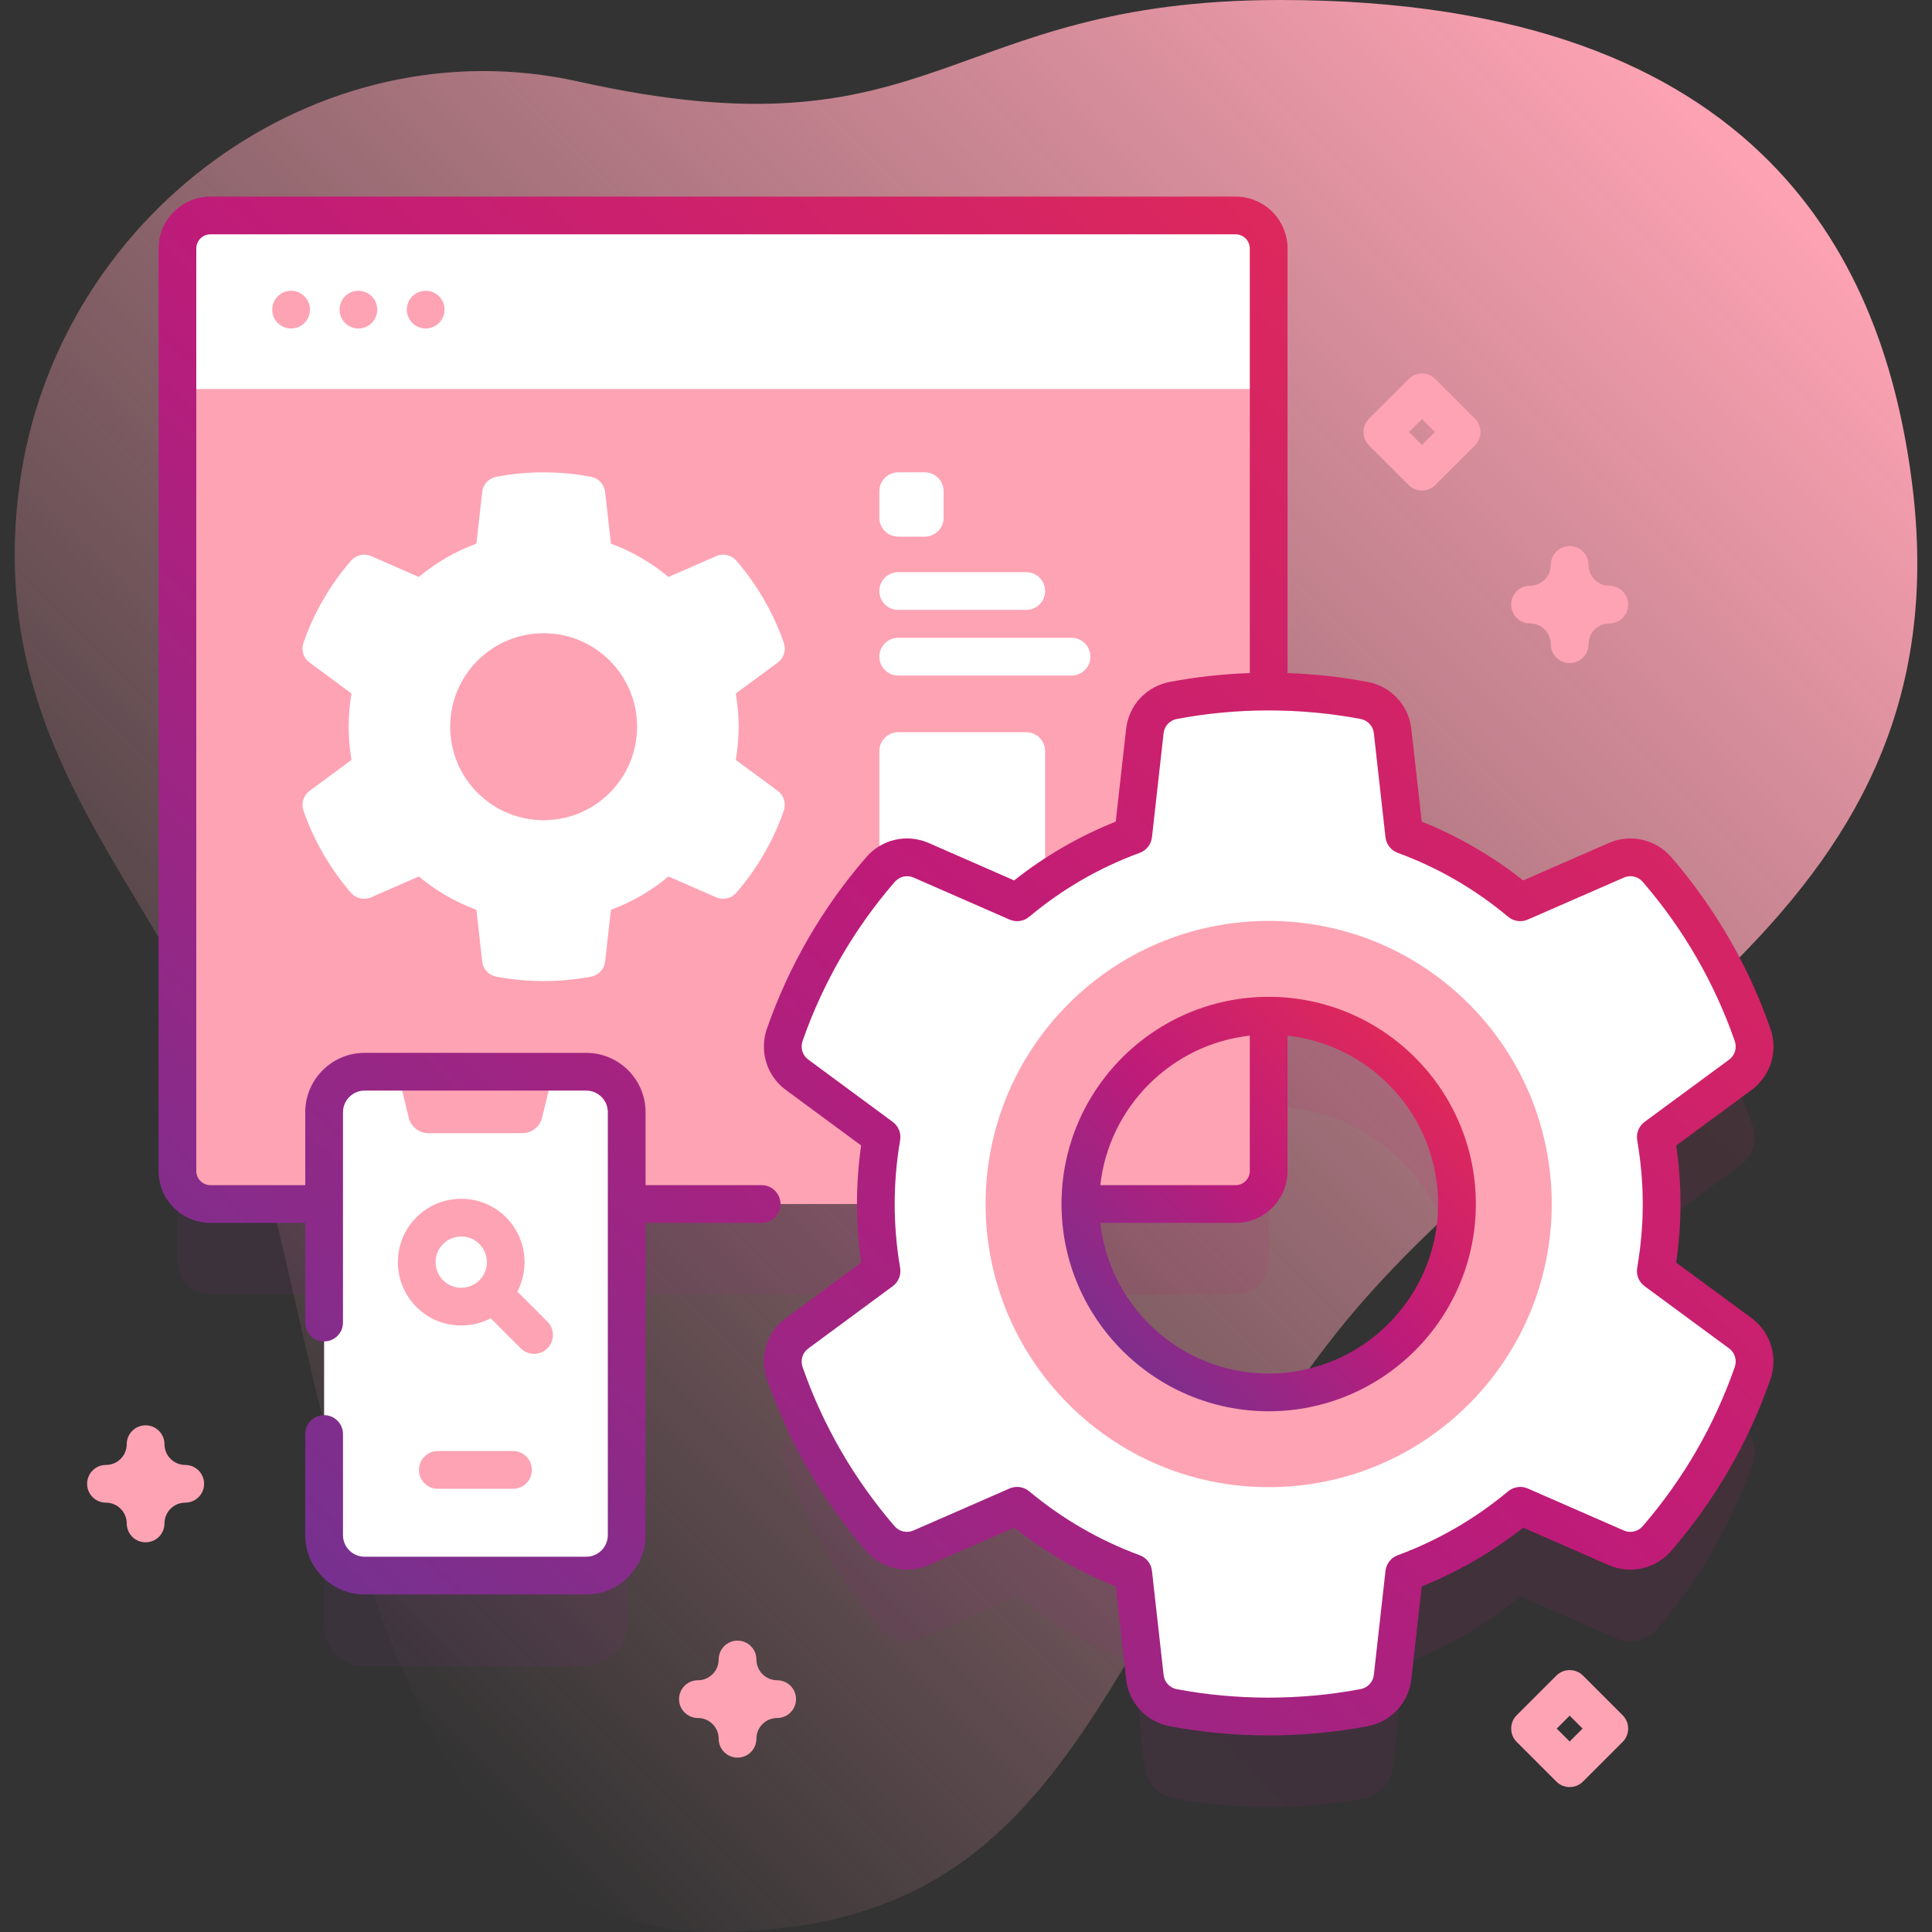 <svg width="300" height="300" viewBox="0 0 300 300" fill="none" xmlns="http://www.w3.org/2000/svg">
<rect x="0" y="0" width="300" height="300" fill="#333333" stroke="none"/>
<path d="M296.867 74.749C292.61 41.835 274.706 0 198.79 0C146.362 0 145.653 25.113 89.811 12.662C49.115 3.589 8.652 33.521 3.027 75.335C-3.041 120.442 29.588 141.121 40.181 178.967C51.607 219.79 59.813 300 110.655 300C166.717 300 169.611 256.62 205.923 209.021C240.862 163.221 305.9 144.577 296.867 74.749Z" fill="url(#paint0_linear_494_30482)"/>
<path opacity="0.1" d="M270.235 221.088L257.113 211.425C257.692 208.04 258.018 204.565 258.018 201.017C258.018 197.487 257.692 194.012 257.113 190.627L270.237 180.962C272.171 179.538 272.93 177.016 272.139 174.749C268.828 165.253 263.759 156.578 257.319 149.102C255.753 147.286 253.19 146.687 250.993 147.647L236.061 154.171C230.757 149.736 224.676 146.17 218.05 143.745L216.241 127.58C215.974 125.195 214.175 123.274 211.818 122.828C207.018 121.92 202.064 121.445 197 121.445V52.65C197 49.815 194.702 47.517 191.867 47.517H32.685C29.851 47.517 27.553 49.815 27.553 52.65V195.893C27.553 198.728 29.851 201.026 32.685 201.026H50.328V252.434C50.328 255.906 53.142 258.72 56.614 258.72H91.026C94.498 258.72 97.312 255.906 97.312 252.434V201.026H135.998C135.999 204.571 136.306 208.043 136.885 211.425L123.76 221.104C121.827 222.53 121.07 225.053 121.862 227.32C125.185 236.814 130.252 245.486 136.678 252.949C138.243 254.767 140.807 255.366 143.005 254.405L157.936 247.881C163.258 252.316 169.34 255.864 175.965 258.307L177.774 274.488C178.041 276.874 179.843 278.797 182.203 279.242C187.001 280.144 191.95 280.607 196.999 280.607C202.064 280.607 207.018 280.132 211.818 279.225C214.176 278.779 215.974 276.857 216.241 274.473L218.05 258.307C224.676 255.864 230.739 252.315 236.061 247.881L250.977 254.405C253.174 255.366 255.736 254.769 257.302 252.953C263.743 245.489 268.813 236.813 272.136 227.305C272.929 225.037 272.169 222.512 270.235 221.088ZM196.999 230.274C180.847 230.274 167.764 217.177 167.759 201.027H191.868C194.703 201.027 197.001 198.728 197.001 195.894V171.778C213.155 171.779 226.238 184.88 226.238 201.018C226.238 217.173 213.154 230.274 196.999 230.274Z" fill="url(#paint1_linear_494_30482)"/>
<path d="M196.999 60.409V181.828C196.999 184.663 194.7 186.961 191.866 186.961H32.684C29.849 186.961 27.551 184.663 27.551 181.828V60.409L30.48 57.48H193.861L196.999 60.409Z" fill="#FEA3B4"/>
<path d="M159.356 152.341H139.474C137.856 152.341 136.544 151.029 136.544 149.411V116.626C136.544 115.008 137.856 113.696 139.474 113.696H159.356C160.973 113.696 162.285 115.008 162.285 116.626V149.411C162.285 151.03 160.973 152.341 159.356 152.341Z" fill="white"/>
<path d="M197.001 60.409V38.588C197.001 35.753 194.703 33.455 191.868 33.455H32.685C29.851 33.455 27.553 35.753 27.553 38.588V60.408L197.001 60.409Z" fill="white"/>
<path d="M45.2 51.009C46.818 51.009 48.13 49.697 48.13 48.079C48.13 46.461 46.818 45.15 45.2 45.15C43.582 45.15 42.27 46.461 42.27 48.079C42.27 49.697 43.582 51.009 45.2 51.009Z" fill="#FEA3B4"/>
<path d="M55.651 51.009C57.269 51.009 58.581 49.697 58.581 48.079C58.581 46.461 57.269 45.15 55.651 45.15C54.033 45.15 52.722 46.461 52.722 48.079C52.722 49.697 54.033 51.009 55.651 51.009Z" fill="#FEA3B4"/>
<path d="M66.103 51.009C67.721 51.009 69.032 49.697 69.032 48.079C69.032 46.461 67.721 45.15 66.103 45.15C64.484 45.15 63.173 46.461 63.173 48.079C63.173 49.697 64.484 51.009 66.103 51.009Z" fill="#FEA3B4"/>
<path d="M270.234 207.024L257.115 197.362C257.689 193.981 258.017 190.5 258.017 186.955C258.017 183.422 257.689 179.948 257.115 176.567L270.234 166.899C272.168 165.475 272.93 162.955 272.139 160.688C268.828 151.19 263.76 142.518 257.32 135.041C255.756 133.225 253.189 132.621 250.992 133.582L236.062 140.11C230.76 135.674 224.678 132.106 218.051 129.68L216.24 113.52C215.976 111.135 214.178 109.213 211.816 108.768C207.017 107.86 202.06 107.385 196.998 107.385C191.935 107.385 186.99 107.86 182.197 108.768C179.842 109.213 178.043 111.135 177.773 113.514L175.963 129.68C169.342 132.106 163.26 135.656 157.933 140.11L143.033 133.582C140.842 132.621 138.281 133.219 136.711 135.035C130.26 142.5 125.185 151.172 121.863 160.67C121.066 162.938 121.828 165.457 123.762 166.887L136.887 176.567C136.306 179.948 135.996 183.405 135.996 186.955C135.996 190.5 136.306 193.981 136.887 197.362L123.762 207.041C121.828 208.465 121.066 210.99 121.863 213.258C125.185 222.75 130.254 231.422 136.676 238.887C138.246 240.703 140.806 241.301 143.004 240.34L157.933 233.819C163.26 238.254 169.342 241.799 175.963 244.242L177.773 260.426C178.043 262.811 179.842 264.733 182.203 265.178C187.002 266.08 191.947 266.543 196.998 266.543C202.06 266.543 207.017 266.069 211.816 265.16C214.178 264.715 215.976 262.793 216.24 260.408L218.051 244.242C224.678 241.799 230.736 238.254 236.062 233.819L250.974 240.34C253.172 241.301 255.738 240.703 257.303 238.893C263.742 231.428 268.81 222.75 272.139 213.24C272.93 210.973 272.168 208.448 270.234 207.024ZM196.998 227.209C174.767 227.209 156.762 209.18 156.762 186.949C156.762 164.742 174.767 146.713 196.998 146.713C219.228 146.713 237.234 164.742 237.234 186.949C237.234 209.18 219.228 227.209 196.998 227.209Z" fill="white"/>
<path d="M196.999 142.998C172.717 142.998 153.047 162.692 153.047 186.949C153.047 211.231 172.717 230.924 196.999 230.924C221.28 230.924 240.95 211.231 240.95 186.949C240.95 162.692 221.28 142.998 196.999 142.998ZM196.999 216.211C180.844 216.211 167.76 203.11 167.76 186.955C167.76 170.819 180.844 157.717 196.999 157.717C213.153 157.717 226.237 170.819 226.237 186.955C226.237 203.11 213.153 216.211 196.999 216.211Z" fill="#FEA3B4"/>
<path d="M114.7 112.84C114.7 111.088 114.538 109.363 114.251 107.683L120.764 102.887C121.724 102.18 122.101 100.928 121.709 99.803C120.065 95.09 117.549 90.785 114.353 87.074C113.576 86.173 112.304 85.876 111.214 86.352L103.803 89.59C101.171 87.39 98.152 85.62 94.864 84.416L93.966 76.393C93.834 75.209 92.941 74.256 91.77 74.034C89.388 73.584 86.93 73.348 84.416 73.348C81.903 73.348 79.449 73.584 77.069 74.034C75.899 74.255 75.007 75.209 74.874 76.392L73.977 84.415C70.689 85.619 67.67 87.38 65.029 89.59L57.633 86.352C56.543 85.875 55.273 86.17 54.494 87.07C51.292 90.775 48.774 95.08 47.125 99.794C46.731 100.919 47.107 102.172 48.067 102.879L54.581 107.683C54.293 109.363 54.14 111.079 54.14 112.84C54.14 114.601 54.293 116.326 54.581 118.005L48.067 122.81C47.107 123.517 46.731 124.77 47.125 125.895C48.774 130.607 51.289 134.91 54.478 138.614C55.255 139.516 56.528 139.813 57.619 139.337L65.029 136.099C67.671 138.299 70.689 140.061 73.977 141.273L74.875 149.304C75.007 150.489 75.902 151.443 77.073 151.663C79.455 152.111 81.911 152.341 84.416 152.341C86.93 152.341 89.389 152.105 91.771 151.655C92.941 151.433 93.834 150.48 93.967 149.296L94.864 141.273C98.153 140.06 101.162 138.299 103.803 136.099L111.207 139.337C112.297 139.813 113.569 139.517 114.346 138.616C117.542 134.911 120.059 130.605 121.708 125.886C122.101 124.761 121.724 123.508 120.764 122.801L114.251 118.005C114.538 116.326 114.7 114.601 114.7 112.84ZM84.416 127.36C76.398 127.36 69.904 120.858 69.904 112.84C69.904 104.831 76.398 98.328 84.416 98.328C92.434 98.328 98.928 104.83 98.928 112.84C98.928 120.858 92.434 127.36 84.416 127.36Z" fill="white"/>
<path d="M143.599 83.332H139.474C137.856 83.332 136.544 82.02 136.544 80.402V76.277C136.544 74.659 137.856 73.347 139.474 73.347H143.599C145.216 73.347 146.528 74.659 146.528 76.277V80.402C146.528 82.02 145.217 83.332 143.599 83.332Z" fill="white"/>
<path d="M136.544 91.775C136.544 93.393 137.856 94.705 139.474 94.705H159.355C160.973 94.705 162.285 93.393 162.285 91.775C162.285 90.158 160.973 88.846 159.355 88.846H139.474C137.856 88.846 136.544 90.158 136.544 91.775Z" fill="white"/>
<path d="M166.387 99.04H139.474C137.856 99.04 136.544 100.352 136.544 101.97C136.544 103.588 137.856 104.9 139.474 104.9H166.387C168.005 104.9 169.317 103.588 169.317 101.97C169.317 100.352 168.005 99.04 166.387 99.04Z" fill="white"/>
<path d="M91.026 244.658H56.614C53.142 244.658 50.328 241.843 50.328 238.372V172.704C50.328 169.232 53.142 166.418 56.614 166.418H61.736L66.525 169.348H81.116L85.904 166.418H91.026C94.498 166.418 97.312 169.232 97.312 172.704V238.372C97.312 241.843 94.498 244.658 91.026 244.658Z" fill="white"/>
<path d="M84.17 173.558L85.904 166.418H61.735L63.47 173.558C63.812 174.967 65.074 175.959 66.524 175.959H81.115C82.565 175.959 83.828 174.967 84.17 173.558Z" fill="#FEA3B4"/>
<path d="M271.972 204.666L260.283 196.059C260.724 192.99 260.947 189.936 260.947 186.955C260.947 183.984 260.724 180.936 260.283 177.868L271.974 169.259C274.952 167.067 276.131 163.234 274.906 159.723C271.502 149.961 266.331 141.014 259.538 133.128C257.115 130.314 253.209 129.419 249.82 130.9L236.523 136.71C231.7 132.902 226.413 129.84 220.764 127.585L219.153 113.191C218.741 109.513 216.012 106.577 212.363 105.887C208.281 105.116 204.113 104.662 199.928 104.516V38.59C199.928 34.144 196.311 30.527 191.865 30.527H32.684C28.238 30.527 24.621 34.144 24.621 38.59V181.828C24.621 186.274 28.238 189.891 32.684 189.891H47.398V205.368C47.398 206.986 48.71 208.297 50.328 208.297C51.946 208.297 53.258 206.986 53.258 205.368V172.704C53.258 170.853 54.764 169.347 56.614 169.347H91.027C92.877 169.347 94.383 170.852 94.383 172.704V238.372C94.383 240.222 92.877 241.728 91.027 241.728H56.614C54.764 241.728 53.258 240.223 53.258 238.372V222.675C53.258 221.056 51.946 219.745 50.328 219.745C48.71 219.745 47.398 221.056 47.398 222.675V238.372C47.398 243.453 51.533 247.587 56.614 247.587H91.027C96.108 247.587 100.243 243.453 100.243 238.372V189.891H118.266C119.884 189.891 121.196 188.579 121.196 186.961C121.196 185.343 119.884 184.031 118.266 184.031H100.243V172.704C100.243 167.622 96.108 163.488 91.027 163.488H56.614C51.533 163.488 47.398 167.622 47.398 172.704V184.031H32.684C31.469 184.031 30.48 183.043 30.48 181.828V38.59C30.48 37.375 31.469 36.386 32.684 36.386H191.865C193.08 36.386 194.068 37.375 194.068 38.59V104.516C189.89 104.661 185.728 105.114 181.652 105.886C178.003 106.577 175.274 109.512 174.863 113.191L173.252 127.584C167.582 129.846 162.288 132.908 157.475 136.709L144.21 130.9C140.825 129.419 136.921 130.31 134.495 133.116C127.7 140.977 122.52 149.921 119.097 159.701C117.869 163.212 119.044 167.047 122.021 169.243L133.716 177.867C133.286 180.885 133.069 183.934 133.069 186.955C133.069 189.984 133.286 193.04 133.716 196.059L122.021 204.684C119.044 206.88 117.868 210.714 119.097 214.225C122.513 223.988 127.681 232.928 134.458 240.798C136.881 243.614 140.787 244.509 144.178 243.028L157.477 237.216C162.29 241.004 167.582 244.065 173.251 246.339L174.863 260.751C175.274 264.434 178.006 267.371 181.662 268.059C186.662 268.999 191.822 269.475 196.999 269.475C202.16 269.475 207.329 268.993 212.362 268.041C216.012 267.351 218.741 264.416 219.153 260.736L220.764 246.339C226.416 244.071 231.702 241.01 236.52 237.217L249.804 243.028C253.189 244.507 257.096 243.615 259.522 240.805C266.31 232.936 271.485 223.988 274.902 214.209C276.13 210.695 274.952 206.86 271.972 204.666ZM269.371 212.276C266.197 221.357 261.39 229.668 255.085 236.976C254.348 237.83 253.168 238.103 252.151 237.658L237.235 231.134C236.218 230.69 235.038 230.857 234.185 231.567C229.038 235.857 223.268 239.197 217.037 241.495C215.997 241.879 215.262 242.816 215.139 243.918L213.33 260.084C213.206 261.19 212.38 262.074 211.273 262.283C201.906 264.053 192.014 264.042 182.745 262.299C181.637 262.091 180.81 261.207 180.686 260.099L178.876 243.918C178.753 242.817 178.018 241.879 176.979 241.495C170.726 239.189 164.95 235.849 159.812 231.567C159.275 231.12 158.609 230.888 157.936 230.888C157.539 230.888 157.14 230.969 156.763 231.133L141.831 237.658C140.812 238.102 139.634 237.828 138.898 236.974C132.602 229.662 127.801 221.358 124.628 212.29C124.254 211.221 124.604 210.059 125.499 209.4L138.623 199.72C139.515 199.062 139.959 197.959 139.772 196.867C139.211 193.592 138.927 190.256 138.927 186.954C138.927 183.663 139.211 180.333 139.772 177.058C139.959 175.966 139.515 174.863 138.623 174.206L125.498 164.526C124.604 163.866 124.253 162.704 124.627 161.635C127.805 152.554 132.616 144.247 138.927 136.947C139.663 136.095 140.842 135.82 141.86 136.267L156.761 142.791C157.781 143.239 158.964 143.068 159.816 142.355C164.95 138.059 170.722 134.721 176.971 132.433C178.014 132.051 178.752 131.111 178.876 130.007L180.685 113.84C180.809 112.734 181.635 111.851 182.741 111.642C192.088 109.872 201.932 109.876 211.273 111.642C212.379 111.851 213.205 112.735 213.329 113.841L215.138 130.007C215.262 131.111 215.999 132.05 217.042 132.433C223.264 134.71 229.031 138.048 234.181 142.355C235.033 143.067 236.215 143.237 237.233 142.792L252.165 136.267C253.183 135.82 254.363 136.097 255.098 136.951C261.41 144.277 266.212 152.587 269.372 161.649C269.746 162.718 269.394 163.88 268.499 164.539L255.375 174.204C254.483 174.861 254.038 175.965 254.224 177.057C254.797 180.403 255.087 183.733 255.087 186.953C255.087 190.185 254.797 193.521 254.224 196.867C254.038 197.959 254.483 199.064 255.375 199.72L268.498 209.383C269.394 210.045 269.744 211.206 269.371 212.276Z" fill="url(#paint2_linear_494_30482)"/>
<path d="M196.999 154.786C196.998 154.786 196.998 154.786 196.999 154.786C196.998 154.786 196.998 154.786 196.998 154.786C179.26 154.787 164.83 169.217 164.83 186.955C164.83 204.703 179.261 219.141 196.999 219.141C214.737 219.141 229.168 204.703 229.168 186.955C229.168 169.217 214.737 154.786 196.999 154.786ZM194.068 160.813V181.828C194.068 183.043 193.08 184.031 191.865 184.031H170.855C172.208 171.859 181.896 162.168 194.068 160.813ZM196.999 213.282C183.483 213.282 172.321 203.03 170.857 189.891H191.866C196.311 189.891 199.928 186.274 199.928 181.828V160.813C213.062 162.274 223.309 173.439 223.309 186.955C223.309 201.472 211.506 213.282 196.999 213.282Z" fill="url(#paint3_linear_494_30482)"/>
<path d="M85 205.221L80.337 200.558C82.282 196.845 81.697 192.142 78.58 189.025C74.742 185.188 68.499 185.188 64.661 189.025C60.823 192.862 60.823 199.107 64.661 202.945C66.58 204.863 69.1 205.823 71.621 205.823C73.194 205.823 74.766 205.449 76.194 204.701L80.857 209.364C81.429 209.936 82.178 210.222 82.928 210.222C83.678 210.222 84.428 209.936 85 209.364C86.144 208.22 86.144 206.365 85 205.221ZM68.804 198.802C67.251 197.249 67.251 194.722 68.804 193.169C69.58 192.393 70.6 192.004 71.621 192.004C72.641 192.004 73.66 192.393 74.437 193.169C75.99 194.722 75.99 197.249 74.437 198.802C72.884 200.355 70.357 200.355 68.804 198.802Z" fill="#FEA3B4"/>
<path d="M65.051 228.247C65.051 229.865 66.363 231.177 67.981 231.177H79.659C81.277 231.177 82.588 229.865 82.588 228.247C82.588 226.629 81.277 225.317 79.659 225.317H67.981C66.363 225.317 65.051 226.628 65.051 228.247Z" fill="#FEA3B4"/>
<path d="M243.738 102.959C242.119 102.959 240.808 101.648 240.808 100.03C240.808 98.253 239.362 96.807 237.585 96.807C235.967 96.807 234.656 95.496 234.656 93.877C234.656 92.259 235.967 90.948 237.585 90.948C239.362 90.948 240.808 89.501 240.808 87.725C240.808 86.106 242.119 84.795 243.738 84.795C245.356 84.795 246.667 86.106 246.667 87.725C246.667 89.501 248.114 90.948 249.89 90.948C251.508 90.948 252.82 92.259 252.82 93.877C252.82 95.496 251.508 96.807 249.89 96.807C248.114 96.807 246.667 98.253 246.667 100.03C246.667 101.648 245.356 102.959 243.738 102.959Z" fill="#FEA3B4"/>
<path d="M22.609 239.487C20.991 239.487 19.679 238.175 19.679 236.557C19.679 234.781 18.234 233.334 16.456 233.334C14.839 233.334 13.527 232.023 13.527 230.405C13.527 228.786 14.839 227.475 16.456 227.475C18.234 227.475 19.679 226.029 19.679 224.252C19.679 222.634 20.991 221.323 22.609 221.323C24.227 221.323 25.539 222.634 25.539 224.252C25.539 226.029 26.984 227.475 28.761 227.475C30.379 227.475 31.691 228.786 31.691 230.405C31.691 232.023 30.379 233.334 28.761 233.334C26.984 233.334 25.539 234.781 25.539 236.557C25.539 238.175 24.227 239.487 22.609 239.487Z" fill="#FEA3B4"/>
<path d="M114.524 272.922C112.907 272.922 111.595 271.611 111.595 269.992C111.595 268.216 110.149 266.77 108.372 266.77C106.754 266.77 105.442 265.458 105.442 263.84C105.442 262.222 106.754 260.91 108.372 260.91C110.149 260.91 111.595 259.464 111.595 257.688C111.595 256.069 112.907 254.758 114.524 254.758C116.142 254.758 117.454 256.069 117.454 257.688C117.454 259.464 118.9 260.91 120.677 260.91C122.295 260.91 123.606 262.222 123.606 263.84C123.606 265.458 122.295 266.77 120.677 266.77C118.9 266.77 117.454 268.216 117.454 269.992C117.454 271.611 116.142 272.922 114.524 272.922Z" fill="#FEA3B4"/>
<path d="M220.805 76.166C220.056 76.166 219.305 75.88 218.734 75.307L212.581 69.155C211.437 68.011 211.437 66.156 212.581 65.012L218.734 58.86C219.877 57.716 221.733 57.716 222.876 58.86L229.029 65.012C230.173 66.156 230.173 68.011 229.029 69.155L222.876 75.307C222.304 75.88 221.554 76.166 220.805 76.166ZM218.796 67.084L220.805 69.093L222.814 67.084L220.805 65.074L218.796 67.084Z" fill="#FEA3B4"/>
<path d="M243.738 277.494C242.988 277.494 242.238 277.208 241.666 276.636L235.514 270.484C234.37 269.34 234.37 267.485 235.514 266.341L241.666 260.189C242.81 259.044 244.666 259.044 245.809 260.189L251.961 266.341C253.106 267.485 253.106 269.34 251.961 270.484L245.809 276.636C245.237 277.208 244.487 277.494 243.738 277.494ZM241.728 268.412L243.738 270.421L245.747 268.412L243.738 266.403L241.728 268.412Z" fill="#FEA3B4"/>
<defs>
<linearGradient id="paint0_linear_494_30482" x1="20.619" y1="227.648" x2="248.968" y2="-0.701" gradientUnits="userSpaceOnUse">
<stop stop-color="#FEA3B4" stop-opacity="0"/>
<stop offset="1" stop-color="#FEA3B4"/>
</linearGradient>
<linearGradient id="paint1_linear_494_30482" x1="27.549" y1="280.606" x2="260.356" y2="36.007" gradientUnits="userSpaceOnUse">
<stop stop-color="#643695"/>
<stop offset="0.5" stop-color="#BE1B79"/>
<stop offset="1" stop-color="#EC2E4F"/>
</linearGradient>
<linearGradient id="paint2_linear_494_30482" x1="24.617" y1="269.474" x2="263.288" y2="19" gradientUnits="userSpaceOnUse">
<stop stop-color="#643695"/>
<stop offset="0.5" stop-color="#BE1B79"/>
<stop offset="1" stop-color="#EC2E4F"/>
</linearGradient>
<linearGradient id="paint3_linear_494_30482" x1="164.829" y1="219.141" x2="229.184" y2="154.802" gradientUnits="userSpaceOnUse">
<stop stop-color="#643695"/>
<stop offset="0.5" stop-color="#BE1B79"/>
<stop offset="1" stop-color="#EC2E4F"/>
</linearGradient>
</defs>
</svg>
